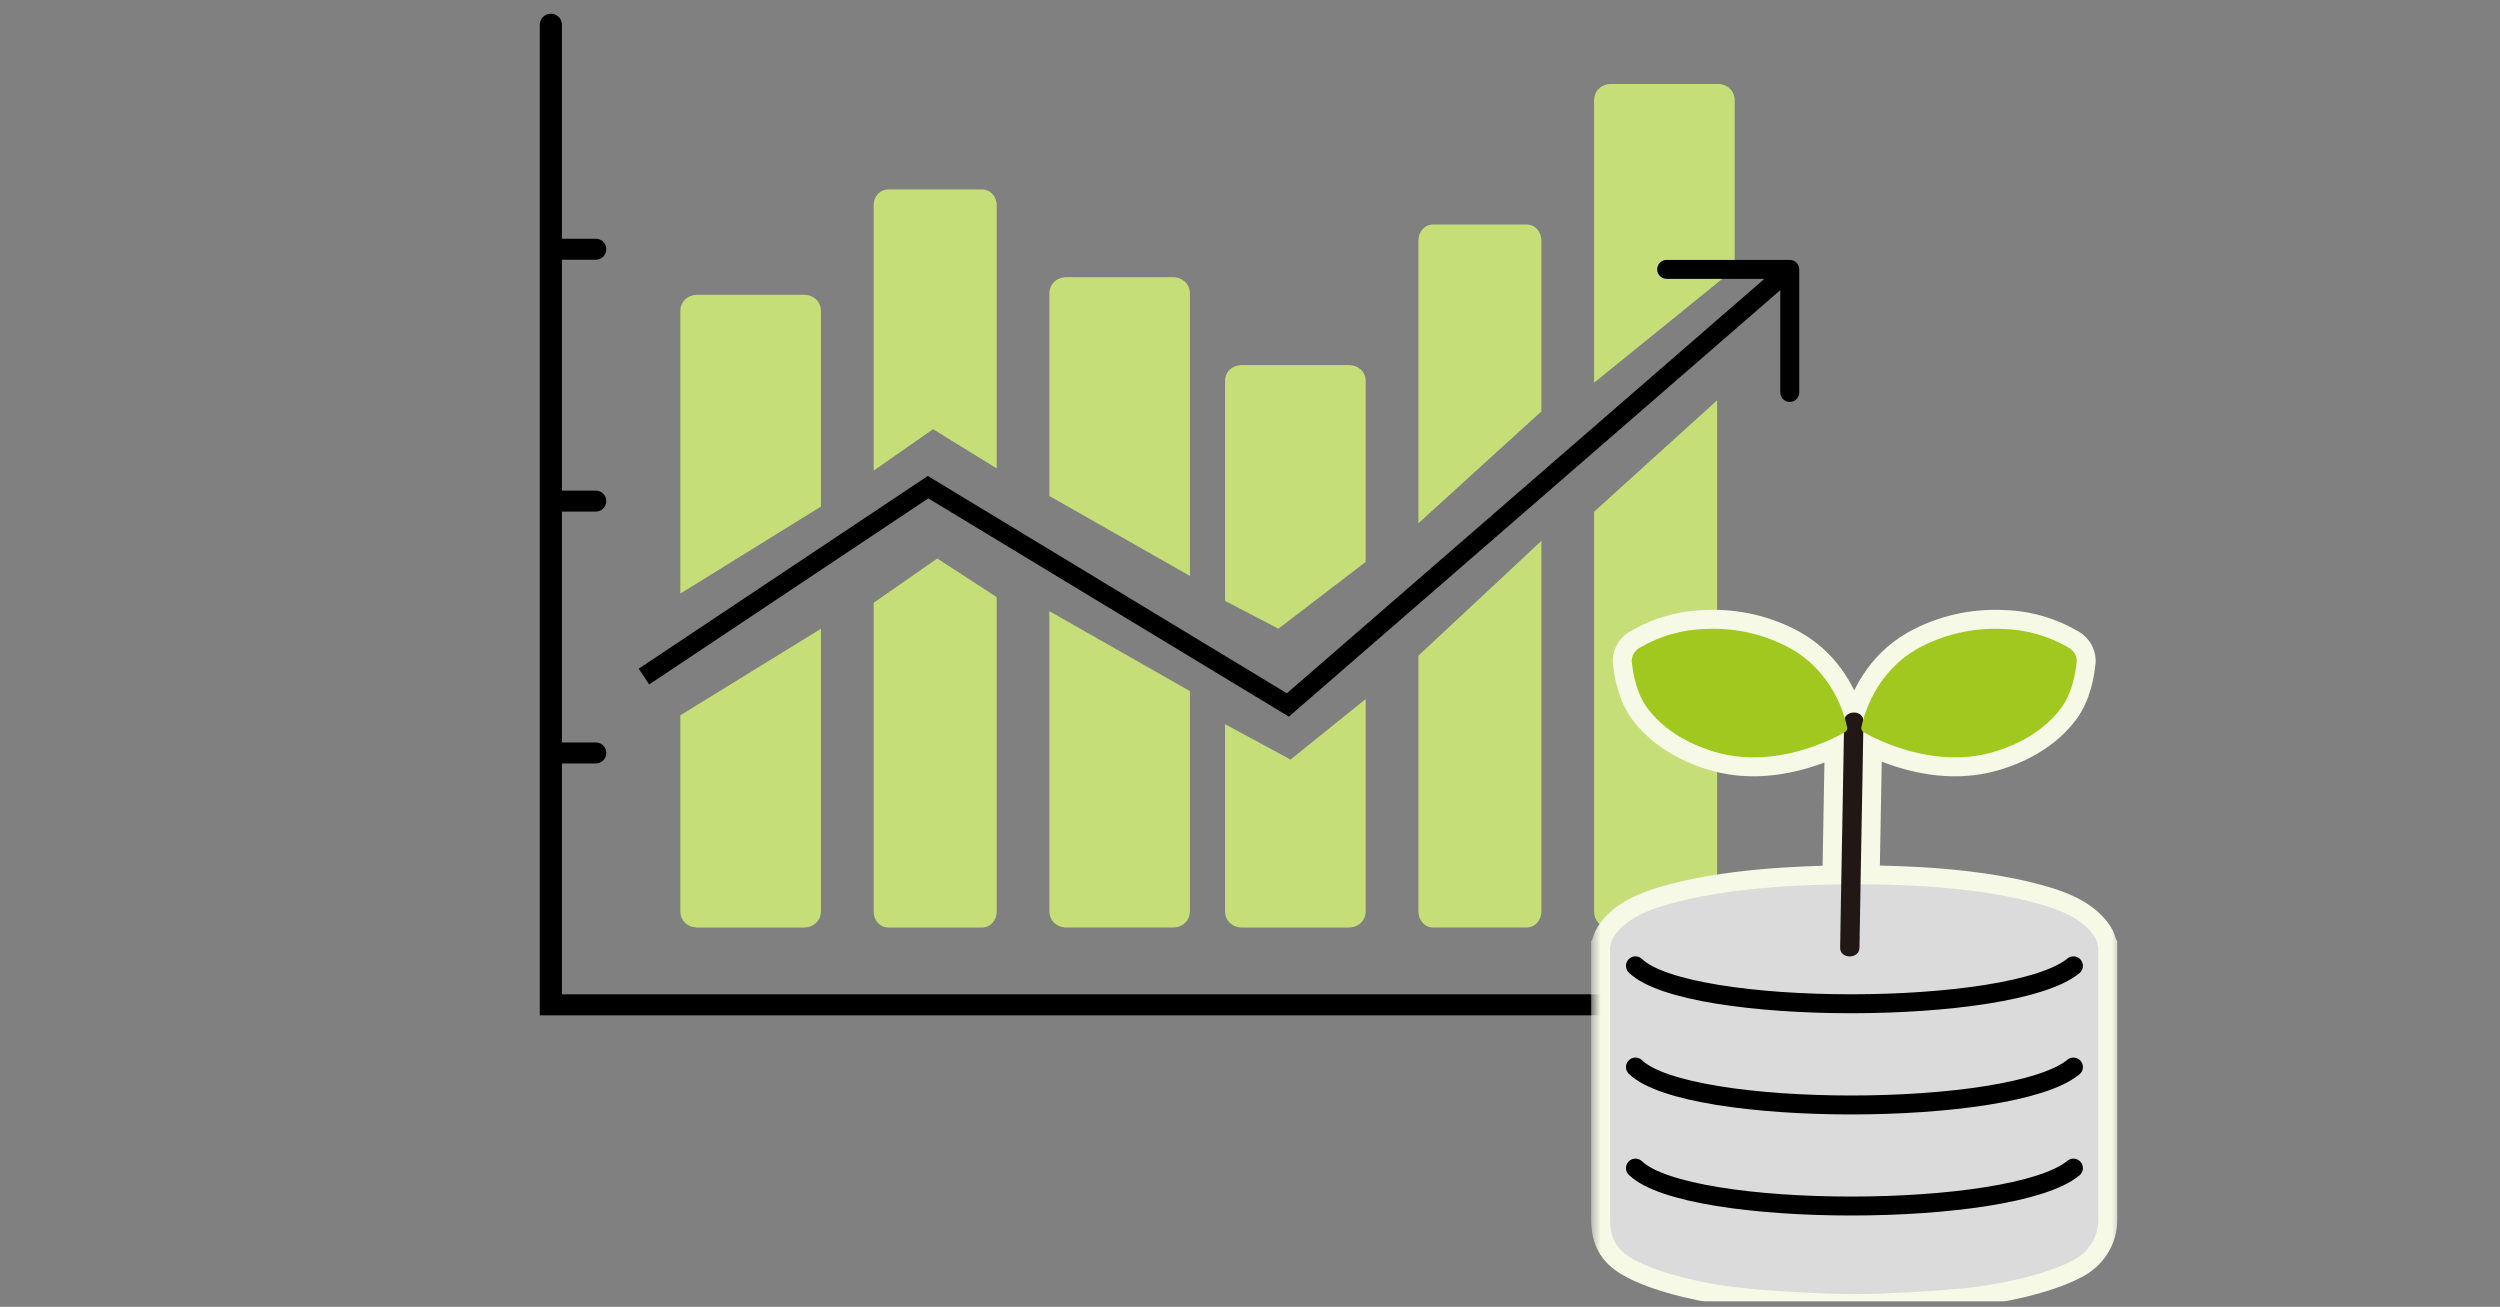 <svg width="132" height="69" viewBox="0 0 132 69" fill="none" xmlns="http://www.w3.org/2000/svg">
<rect x="0" y="0" width="132" height="69" fill="#808080" stroke="none"/>
<g clip-path="url(#clip0_7356_11862)">
<path d="M29.671 52.501V40.311H31.459C31.765 40.311 32.013 40.063 32.013 39.757C32.013 39.45 31.765 39.202 31.459 39.202H29.671V27.012H31.459C31.765 27.012 32.013 26.764 32.013 26.458C32.013 26.152 31.765 25.904 31.459 25.904H29.671V13.713H31.459C31.765 13.713 32.013 13.465 32.013 13.159C32.013 12.853 31.765 12.605 31.459 12.605H29.671V1.308C29.671 0.985 29.409 0.723 29.085 0.723C28.762 0.723 28.5 0.985 28.5 1.308V53.609H97.16V52.501H29.671Z" fill="black"/>
<path d="M81.385 21.721V12.708C81.385 12.221 81.049 11.855 80.602 11.855H75.674C75.227 11.855 74.891 12.221 74.891 12.708V27.446C74.891 27.507 74.891 27.568 74.891 27.629L81.385 21.721Z" fill="#C6DE78"/>
<path d="M74.891 34.62V48.105C74.891 48.6 75.227 48.971 75.674 48.971H80.602C81.049 48.971 81.385 48.6 81.385 48.105V28.559L74.891 34.62Z" fill="#C6DE78"/>
<path d="M67.499 33.195L72.106 29.671V20.099C72.106 19.63 71.722 19.277 71.21 19.277H65.579C65.067 19.277 64.684 19.63 64.684 20.099V31.727L67.499 33.195Z" fill="#C6DE78"/>
<path d="M68.139 40.106L64.684 38.237V48.128C64.684 48.61 65.067 48.972 65.579 48.972H71.21C71.722 48.972 72.106 48.61 72.106 48.128V36.91L68.139 40.106Z" fill="#C6DE78"/>
<path d="M62.829 30.41V15.506C62.829 15.009 62.445 14.637 61.933 14.637H56.302C55.79 14.637 55.406 15.009 55.406 15.506V26.187L62.829 30.41Z" fill="#C6DE78"/>
<path d="M49.264 22.661L52.624 24.731V10.832C52.624 10.359 52.288 10.004 51.84 10.004H46.913C46.465 10.004 46.129 10.359 46.129 10.832V24.849L49.264 22.661Z" fill="#C6DE78"/>
<path d="M43.345 26.747V16.413C43.345 15.929 42.961 15.566 42.449 15.566H36.818C36.306 15.566 35.922 15.929 35.922 16.413V31.34L43.345 26.747Z" fill="#C6DE78"/>
<path d="M35.922 37.767V48.12C35.922 48.607 36.306 48.972 36.818 48.972H42.449C42.961 48.972 43.345 48.607 43.345 48.12V33.199L35.922 37.767Z" fill="#C6DE78"/>
<path d="M91.591 14.192V5.293C91.591 4.802 91.207 4.434 90.695 4.434H85.064C84.552 4.434 84.168 4.802 84.168 5.293V20.207L91.591 14.192Z" fill="#C6DE78"/>
<path d="M84.168 27.019V48.123C84.168 48.608 84.504 48.972 84.952 48.972H89.879C90.327 48.972 90.663 48.608 90.663 48.123V21.137L84.168 27.019Z" fill="#C6DE78"/>
<path d="M55.406 32.27V48.101C55.406 48.598 55.79 48.971 56.302 48.971H61.933C62.445 48.971 62.829 48.598 62.829 48.101V36.491L55.406 32.27Z" fill="#C6DE78"/>
<path d="M49.488 29.488L46.129 31.826V48.133C46.129 48.613 46.465 48.973 46.913 48.973H51.84C52.288 48.973 52.624 48.613 52.624 48.133V31.527L49.488 29.488Z" fill="#C6DE78"/>
<mask id="path-14-outside-1_7356_11862" maskUnits="userSpaceOnUse" x="84.012" y="31.199" width="28" height="39" fill="black">
<rect fill="white" x="84.012" y="31.199" width="28" height="39"/>
<path d="M105.737 33.208C106.956 33.237 108.144 33.57 109.18 34.173C109.325 34.243 109.446 34.351 109.529 34.482C109.612 34.614 109.655 34.765 109.651 34.918C109.586 35.554 109.413 36.598 108.817 37.399C107.652 38.965 105.796 39.541 105.254 39.702C102.163 40.618 99.131 39.08 98.409 38.663C98.398 38.657 98.389 38.648 98.379 38.641C98.367 39.401 98.356 40.162 98.343 40.923C98.309 42.846 98.274 44.769 98.239 46.692C100.348 46.7 104.605 46.8 107.951 47.812C108.906 48.1 110.028 48.571 110.593 49.457C110.691 49.607 110.751 49.776 110.767 49.951L110.791 49.989L110.79 64.394C110.797 64.845 110.669 65.287 110.421 65.673C110.173 66.058 109.816 66.372 109.389 66.577C107.948 67.327 105.531 67.824 103.939 67.993C102.377 68.159 99.628 68.327 97.897 68.327C96.198 68.327 93.416 68.159 91.853 67.993C90.261 67.824 87.844 67.327 86.403 66.577C85.624 66.172 85.012 65.673 85.012 64.394V49.989L85.036 49.951C85.052 49.776 85.112 49.607 85.21 49.457C85.775 48.571 86.896 48.1 87.852 47.812C90.986 46.864 95.15 46.716 97.216 46.694C97.264 44.024 97.316 41.354 97.358 38.684C96.572 39.13 93.592 40.603 90.554 39.702C90.011 39.541 88.154 38.966 86.989 37.399C86.394 36.598 86.221 35.554 86.156 34.918C86.153 34.765 86.195 34.614 86.278 34.482C86.362 34.351 86.482 34.243 86.627 34.173C87.663 33.57 88.852 33.237 90.07 33.208C91.647 33.136 93.212 33.5 94.569 34.256C96.387 35.286 97.125 36.985 97.404 37.914C97.569 37.5 98.302 37.526 98.38 37.992C98.641 37.083 99.368 35.316 101.237 34.256C102.595 33.5 104.16 33.136 105.737 33.208Z"/>
</mask>
<path d="M105.737 33.208C106.956 33.237 108.144 33.57 109.18 34.173C109.325 34.243 109.446 34.351 109.529 34.482C109.612 34.614 109.655 34.765 109.651 34.918C109.586 35.554 109.413 36.598 108.817 37.399C107.652 38.965 105.796 39.541 105.254 39.702C102.163 40.618 99.131 39.08 98.409 38.663C98.398 38.657 98.389 38.648 98.379 38.641C98.367 39.401 98.356 40.162 98.343 40.923C98.309 42.846 98.274 44.769 98.239 46.692C100.348 46.7 104.605 46.8 107.951 47.812C108.906 48.1 110.028 48.571 110.593 49.457C110.691 49.607 110.751 49.776 110.767 49.951L110.791 49.989L110.79 64.394C110.797 64.845 110.669 65.287 110.421 65.673C110.173 66.058 109.816 66.372 109.389 66.577C107.948 67.327 105.531 67.824 103.939 67.993C102.377 68.159 99.628 68.327 97.897 68.327C96.198 68.327 93.416 68.159 91.853 67.993C90.261 67.824 87.844 67.327 86.403 66.577C85.624 66.172 85.012 65.673 85.012 64.394V49.989L85.036 49.951C85.052 49.776 85.112 49.607 85.21 49.457C85.775 48.571 86.896 48.1 87.852 47.812C90.986 46.864 95.15 46.716 97.216 46.694C97.264 44.024 97.316 41.354 97.358 38.684C96.572 39.13 93.592 40.603 90.554 39.702C90.011 39.541 88.154 38.966 86.989 37.399C86.394 36.598 86.221 35.554 86.156 34.918C86.153 34.765 86.195 34.614 86.278 34.482C86.362 34.351 86.482 34.243 86.627 34.173C87.663 33.57 88.852 33.237 90.07 33.208C91.647 33.136 93.212 33.5 94.569 34.256C96.387 35.286 97.125 36.985 97.404 37.914C97.569 37.5 98.302 37.526 98.38 37.992C98.641 37.083 99.368 35.316 101.237 34.256C102.595 33.5 104.16 33.136 105.737 33.208Z" fill="black"/>
<path d="M105.737 33.208L105.691 34.207L105.703 34.208L105.714 34.208L105.737 33.208ZM109.18 34.173L108.677 35.037L108.709 35.056L108.742 35.072L109.18 34.173ZM109.529 34.482L110.375 33.948L110.374 33.948L109.529 34.482ZM109.651 34.918L110.646 35.02L110.65 34.981L110.651 34.941L109.651 34.918ZM108.817 37.399L109.62 37.996L109.62 37.996L108.817 37.399ZM105.254 39.702L105.538 40.661L105.538 40.661L105.254 39.702ZM98.409 38.663L98.909 37.797L98.889 37.785L98.868 37.774L98.409 38.663ZM98.379 38.641L98.959 37.826L97.409 36.722L97.379 38.625L98.379 38.641ZM98.343 40.923L99.343 40.941L99.343 40.94L98.343 40.923ZM98.239 46.692L97.239 46.674L97.221 47.689L98.236 47.692L98.239 46.692ZM107.951 47.812L108.241 46.854L108.241 46.854L107.951 47.812ZM110.593 49.457L109.749 49.995L109.757 50.006L110.593 49.457ZM110.767 49.951L109.771 50.042L109.793 50.285L109.925 50.491L110.767 49.951ZM110.791 49.989L111.791 49.989L111.791 49.696L111.633 49.45L110.791 49.989ZM110.79 64.394L109.79 64.394V64.402L109.79 64.409L110.79 64.394ZM110.421 65.673L111.262 66.213L111.262 66.213L110.421 65.673ZM109.389 66.577L108.956 65.676L108.941 65.683L108.927 65.69L109.389 66.577ZM103.939 67.993L104.045 68.988L104.045 68.988L103.939 67.993ZM97.897 68.327V69.327H97.897L97.897 68.327ZM91.853 67.993L91.747 68.988L91.747 68.988L91.853 67.993ZM86.403 66.577L85.942 67.464L85.942 67.464L86.403 66.577ZM85.012 64.394H84.012V64.395L85.012 64.394ZM85.012 49.989L84.17 49.45L84.012 49.696V49.989H85.012ZM85.036 49.951L85.878 50.491L86.01 50.285L86.032 50.042L85.036 49.951ZM85.21 49.457L86.046 50.006L86.053 49.995L85.21 49.457ZM87.852 47.812L88.141 48.769L88.141 48.769L87.852 47.812ZM97.216 46.694L97.226 47.694L98.198 47.684L98.216 46.712L97.216 46.694ZM97.358 38.684L98.358 38.7L98.386 36.951L96.865 37.814L97.358 38.684ZM90.554 39.702L90.269 40.661L90.269 40.661L90.554 39.702ZM86.989 37.399L86.187 37.996L86.187 37.996L86.989 37.399ZM86.156 34.918L85.156 34.942L85.157 34.981L85.161 35.019L86.156 34.918ZM86.278 34.482L85.433 33.948L85.433 33.949L86.278 34.482ZM86.627 34.173L87.064 35.072L87.098 35.056L87.13 35.037L86.627 34.173ZM90.07 33.208L90.094 34.208L90.105 34.208L90.116 34.207L90.07 33.208ZM94.569 34.256L95.062 33.386L95.056 33.382L94.569 34.256ZM97.404 37.914L96.447 38.202L97.273 40.952L98.334 38.283L97.404 37.914ZM98.38 37.992L97.394 38.157L99.341 38.268L98.38 37.992ZM101.237 34.256L100.751 33.382L100.744 33.386L101.237 34.256ZM105.737 33.208L105.714 34.208C106.766 34.233 107.789 34.521 108.677 35.037L109.18 34.173L109.683 33.309C108.499 32.62 107.145 32.241 105.761 32.208L105.737 33.208ZM109.18 34.173L108.742 35.072C108.727 35.064 108.704 35.048 108.684 35.017L109.529 34.482L110.374 33.948C110.188 33.653 109.923 33.422 109.617 33.273L109.18 34.173ZM109.529 34.482L108.684 35.017C108.664 34.986 108.65 34.944 108.652 34.895L109.651 34.918L110.651 34.941C110.659 34.587 110.56 34.242 110.375 33.948L109.529 34.482ZM109.651 34.918L108.657 34.816C108.595 35.421 108.44 36.231 108.015 36.803L108.817 37.399L109.62 37.996C110.386 36.965 110.578 35.687 110.646 35.02L109.651 34.918ZM108.817 37.399L108.015 36.803C107.062 38.083 105.498 38.587 104.97 38.743L105.254 39.702L105.538 40.661C106.095 40.496 108.242 39.847 109.62 37.996L108.817 37.399ZM105.254 39.702L104.97 38.743C102.302 39.534 99.594 38.192 98.909 37.797L98.409 38.663L97.909 39.529C98.669 39.968 102.024 41.703 105.538 40.661L105.254 39.702ZM98.409 38.663L98.868 37.774C98.915 37.799 98.952 37.823 98.977 37.841C99.002 37.858 99.02 37.873 99.025 37.877C99.028 37.88 99.031 37.881 99.029 37.88C99.029 37.88 99.024 37.876 99.019 37.872C99.01 37.865 98.988 37.847 98.959 37.826L98.379 38.641L97.799 39.455C97.775 39.438 97.758 39.424 97.753 39.42C97.751 39.419 97.749 39.417 97.751 39.419C97.752 39.419 97.757 39.423 97.762 39.428C97.78 39.442 97.85 39.5 97.951 39.552L98.409 38.663ZM98.379 38.641L97.379 38.625C97.367 39.388 97.356 40.146 97.343 40.905L98.343 40.923L99.343 40.94C99.356 40.179 99.367 39.415 99.379 38.656L98.379 38.641ZM98.343 40.923L97.343 40.905C97.309 42.828 97.274 44.751 97.239 46.674L98.239 46.692L99.239 46.711C99.274 44.787 99.309 42.864 99.343 40.941L98.343 40.923ZM98.239 46.692L98.236 47.692C100.348 47.7 104.471 47.804 107.662 48.769L107.951 47.812L108.241 46.854C104.74 45.796 100.348 45.7 98.243 45.692L98.239 46.692ZM107.951 47.812L107.662 48.769C108.607 49.054 109.398 49.443 109.749 49.994L110.593 49.457L111.436 48.92C110.658 47.699 109.205 47.146 108.241 46.854L107.951 47.812ZM110.593 49.457L109.757 50.006C109.767 50.021 109.77 50.033 109.771 50.042L110.767 49.951L111.762 49.86C111.731 49.519 111.616 49.193 111.429 48.908L110.593 49.457ZM110.767 49.951L109.925 50.491L109.949 50.529L110.791 49.989L111.633 49.45L111.608 49.411L110.767 49.951ZM110.791 49.989L109.791 49.989L109.79 64.394L110.79 64.394L111.79 64.395L111.791 49.989L110.791 49.989ZM110.79 64.394L109.79 64.409C109.794 64.658 109.723 64.909 109.579 65.132L110.421 65.673L111.262 66.213C111.614 65.666 111.799 65.031 111.79 64.38L110.79 64.394ZM110.421 65.673L109.579 65.132C109.435 65.357 109.221 65.548 108.956 65.676L109.389 66.577L109.822 67.479C110.411 67.196 110.911 66.76 111.262 66.213L110.421 65.673ZM109.389 66.577L108.927 65.69C107.653 66.353 105.384 66.834 103.834 66.999L103.939 67.993L104.045 68.988C105.677 68.814 108.243 68.301 109.85 67.464L109.389 66.577ZM103.939 67.993L103.834 66.999C102.3 67.162 99.587 67.327 97.897 67.327L97.897 68.327L97.897 69.327C99.669 69.327 102.453 69.156 104.045 68.988L103.939 67.993ZM97.897 68.327V67.327C96.239 67.327 93.492 67.162 91.958 66.999L91.853 67.993L91.747 68.988C93.34 69.157 96.158 69.327 97.897 69.327V68.327ZM91.853 67.993L91.958 66.999C90.408 66.834 88.139 66.353 86.865 65.69L86.403 66.577L85.942 67.464C87.549 68.301 90.115 68.814 91.747 68.988L91.853 67.993ZM86.403 66.577L86.865 65.69C86.516 65.509 86.33 65.367 86.216 65.215C86.12 65.085 86.012 64.863 86.012 64.394L85.012 64.394L84.012 64.395C84.012 65.205 84.21 65.871 84.615 66.412C85.002 66.93 85.511 67.24 85.942 67.464L86.403 66.577ZM85.012 64.394H86.012V49.989H85.012H84.012V64.394H85.012ZM85.012 49.989L85.854 50.529L85.878 50.491L85.036 49.951L84.194 49.411L84.17 49.45L85.012 49.989ZM85.036 49.951L86.032 50.042C86.033 50.033 86.036 50.021 86.046 50.006L85.21 49.457L84.374 48.908C84.187 49.193 84.072 49.519 84.04 49.86L85.036 49.951ZM85.21 49.457L86.053 49.995C86.405 49.443 87.196 49.054 88.141 48.769L87.852 47.812L87.562 46.854C86.596 47.146 85.144 47.699 84.367 48.919L85.21 49.457ZM87.852 47.812L88.141 48.769C91.125 47.866 95.159 47.716 97.226 47.694L97.216 46.694L97.206 45.694C95.14 45.716 90.847 45.861 87.562 46.854L87.852 47.812ZM97.216 46.694L98.216 46.712C98.264 44.044 98.316 41.371 98.358 38.7L97.358 38.684L96.359 38.668C96.316 41.337 96.264 44.004 96.216 46.676L97.216 46.694ZM97.358 38.684L96.865 37.814C96.118 38.238 93.458 39.52 90.838 38.743L90.554 39.702L90.269 40.661C93.726 41.685 97.026 40.022 97.852 39.553L97.358 38.684ZM90.554 39.702L90.838 38.743C90.309 38.587 88.745 38.084 87.792 36.803L86.989 37.399L86.187 37.996C87.564 39.848 89.713 40.496 90.269 40.661L90.554 39.702ZM86.989 37.399L87.792 36.803C87.368 36.232 87.213 35.421 87.151 34.817L86.156 34.918L85.161 35.019C85.229 35.686 85.421 36.965 86.187 37.996L86.989 37.399ZM86.156 34.918L87.156 34.894C87.157 34.944 87.143 34.986 87.124 35.016L86.278 34.482L85.433 33.949C85.248 34.242 85.148 34.586 85.156 34.942L86.156 34.918ZM86.278 34.482L87.124 35.017C87.105 35.046 87.083 35.063 87.064 35.072L86.627 34.173L86.189 33.274C85.882 33.423 85.618 33.655 85.433 33.948L86.278 34.482ZM86.627 34.173L87.13 35.037C88.017 34.521 89.041 34.233 90.094 34.208L90.07 33.208L90.047 32.208C88.662 32.241 87.308 32.62 86.124 33.309L86.627 34.173ZM90.07 33.208L90.116 34.207C91.51 34.143 92.89 34.466 94.083 35.13L94.569 34.256L95.056 33.382C93.533 32.535 91.784 32.128 90.025 32.209L90.07 33.208ZM94.569 34.256L94.076 35.126C95.575 35.975 96.202 37.389 96.447 38.202L97.404 37.914L98.362 37.626C98.047 36.58 97.199 34.597 95.062 33.386L94.569 34.256ZM97.404 37.914L98.334 38.283C98.207 38.6 97.933 38.625 97.864 38.621C97.807 38.618 97.716 38.598 97.619 38.526C97.508 38.443 97.419 38.31 97.394 38.157L98.38 37.992L99.366 37.828C99.227 36.991 98.501 36.656 97.985 36.625C97.489 36.595 96.766 36.813 96.475 37.545L97.404 37.914ZM98.38 37.992L99.341 38.268C99.569 37.472 100.189 35.999 101.73 35.126L101.237 34.256L100.744 33.386C98.547 34.631 97.712 36.694 97.419 37.716L98.38 37.992ZM101.237 34.256L101.724 35.13C102.916 34.466 104.297 34.143 105.691 34.207L105.737 33.208L105.783 32.209C104.024 32.128 102.274 32.535 100.751 33.382L101.237 34.256Z" fill="#F5F9E6" mask="url(#path-14-outside-1_7356_11862)"/>
<path d="M110.791 49.989L110.767 49.951C110.751 49.776 110.691 49.607 110.593 49.457C110.028 48.571 108.906 48.1 107.951 47.812C104.415 46.742 99.862 46.691 97.901 46.691C96.236 46.691 91.389 46.742 87.852 47.812C86.896 48.1 85.774 48.571 85.21 49.457C85.111 49.607 85.052 49.776 85.036 49.951L85.012 49.989V64.394C85.012 65.673 85.625 66.172 86.404 66.577C87.845 67.327 90.261 67.824 91.852 67.993C93.415 68.159 96.198 68.327 97.897 68.327C99.628 68.327 102.377 68.159 103.94 67.993C105.531 67.824 107.947 67.327 109.388 66.577C109.816 66.372 110.173 66.059 110.421 65.673C110.669 65.287 110.797 64.845 110.79 64.394L110.791 49.989Z" fill="#DBDBDB"/>
<path d="M97.37 38.083C97.323 41.121 97.26 44.16 97.207 47.199C97.19 48.145 97.175 49.092 97.16 50.039C97.151 50.654 98.17 50.655 98.18 50.039C98.226 47 98.289 43.962 98.342 40.923C98.359 39.976 98.375 39.029 98.389 38.083C98.398 37.467 97.379 37.467 97.37 38.083Z" fill="#211715"/>
<path d="M109.651 34.918C109.655 34.765 109.613 34.614 109.529 34.482C109.446 34.35 109.325 34.243 109.18 34.173C108.144 33.57 106.956 33.237 105.737 33.208C104.16 33.136 102.595 33.5 101.238 34.256C99.015 35.516 98.406 37.777 98.277 38.405C98.268 38.456 98.276 38.508 98.299 38.554C98.323 38.6 98.362 38.638 98.409 38.663C99.132 39.08 102.162 40.619 105.254 39.703C105.796 39.542 107.652 38.966 108.818 37.399C109.413 36.598 109.586 35.553 109.651 34.918Z" fill="#A0C81E"/>
<path d="M86.156 34.918C86.153 34.765 86.195 34.614 86.278 34.482C86.361 34.35 86.482 34.243 86.627 34.173C87.663 33.57 88.852 33.237 90.071 33.208C91.647 33.136 93.212 33.5 94.57 34.256C96.793 35.516 97.401 37.777 97.53 38.405C97.54 38.456 97.532 38.508 97.508 38.554C97.485 38.6 97.446 38.638 97.398 38.663C96.676 39.08 93.645 40.619 90.554 39.703C90.012 39.542 88.155 38.966 86.99 37.399C86.394 36.598 86.221 35.553 86.156 34.918Z" fill="#A0C81E"/>
<path d="M86.352 50.996C89.127 53.666 106.239 53.666 109.477 50.996" stroke="black" stroke-linecap="round"/>
<path d="M86.352 56.34C89.127 59.01 106.239 59.01 109.477 56.34" stroke="black" stroke-linecap="round"/>
<path d="M86.352 61.676C89.127 64.346 106.239 64.346 109.477 61.676" stroke="black" stroke-linecap="round"/>
<path d="M88 13.723C87.724 13.723 87.5 13.947 87.5 14.223C87.5 14.499 87.724 14.723 88 14.723V14.223V13.723ZM94.5 14.223H95C95 13.947 94.776 13.723 94.5 13.723V14.223ZM94 20.723C94 20.999 94.224 21.223 94.5 21.223C94.776 21.223 95 20.999 95 20.723H94.5H94ZM49 25.723L49.259 25.295L48.987 25.13L48.723 25.307L49 25.723ZM68 37.223L67.741 37.65L68.053 37.839L68.328 37.6L68 37.223ZM88 14.223V14.723H94.5V14.223V13.723H88V14.223ZM94.5 14.223H94V20.723H94.5H95V14.223H94.5ZM34 35.723L34.277 36.139L49.277 26.139L49 25.723L48.723 25.307L33.723 35.307L34 35.723ZM49 25.723L48.741 26.15L67.741 37.65L68 37.223L68.259 36.795L49.259 25.295L49 25.723ZM68 37.223L68.328 37.6L94.828 14.6L94.5 14.223L94.172 13.845L67.672 36.845L68 37.223Z" fill="black"/>
</g>
<defs>
<clipPath id="clip0_7356_11862">
<rect width="131" height="68" fill="white" transform="translate(0.5 0.723)"/>
</clipPath>
</defs>
</svg>
